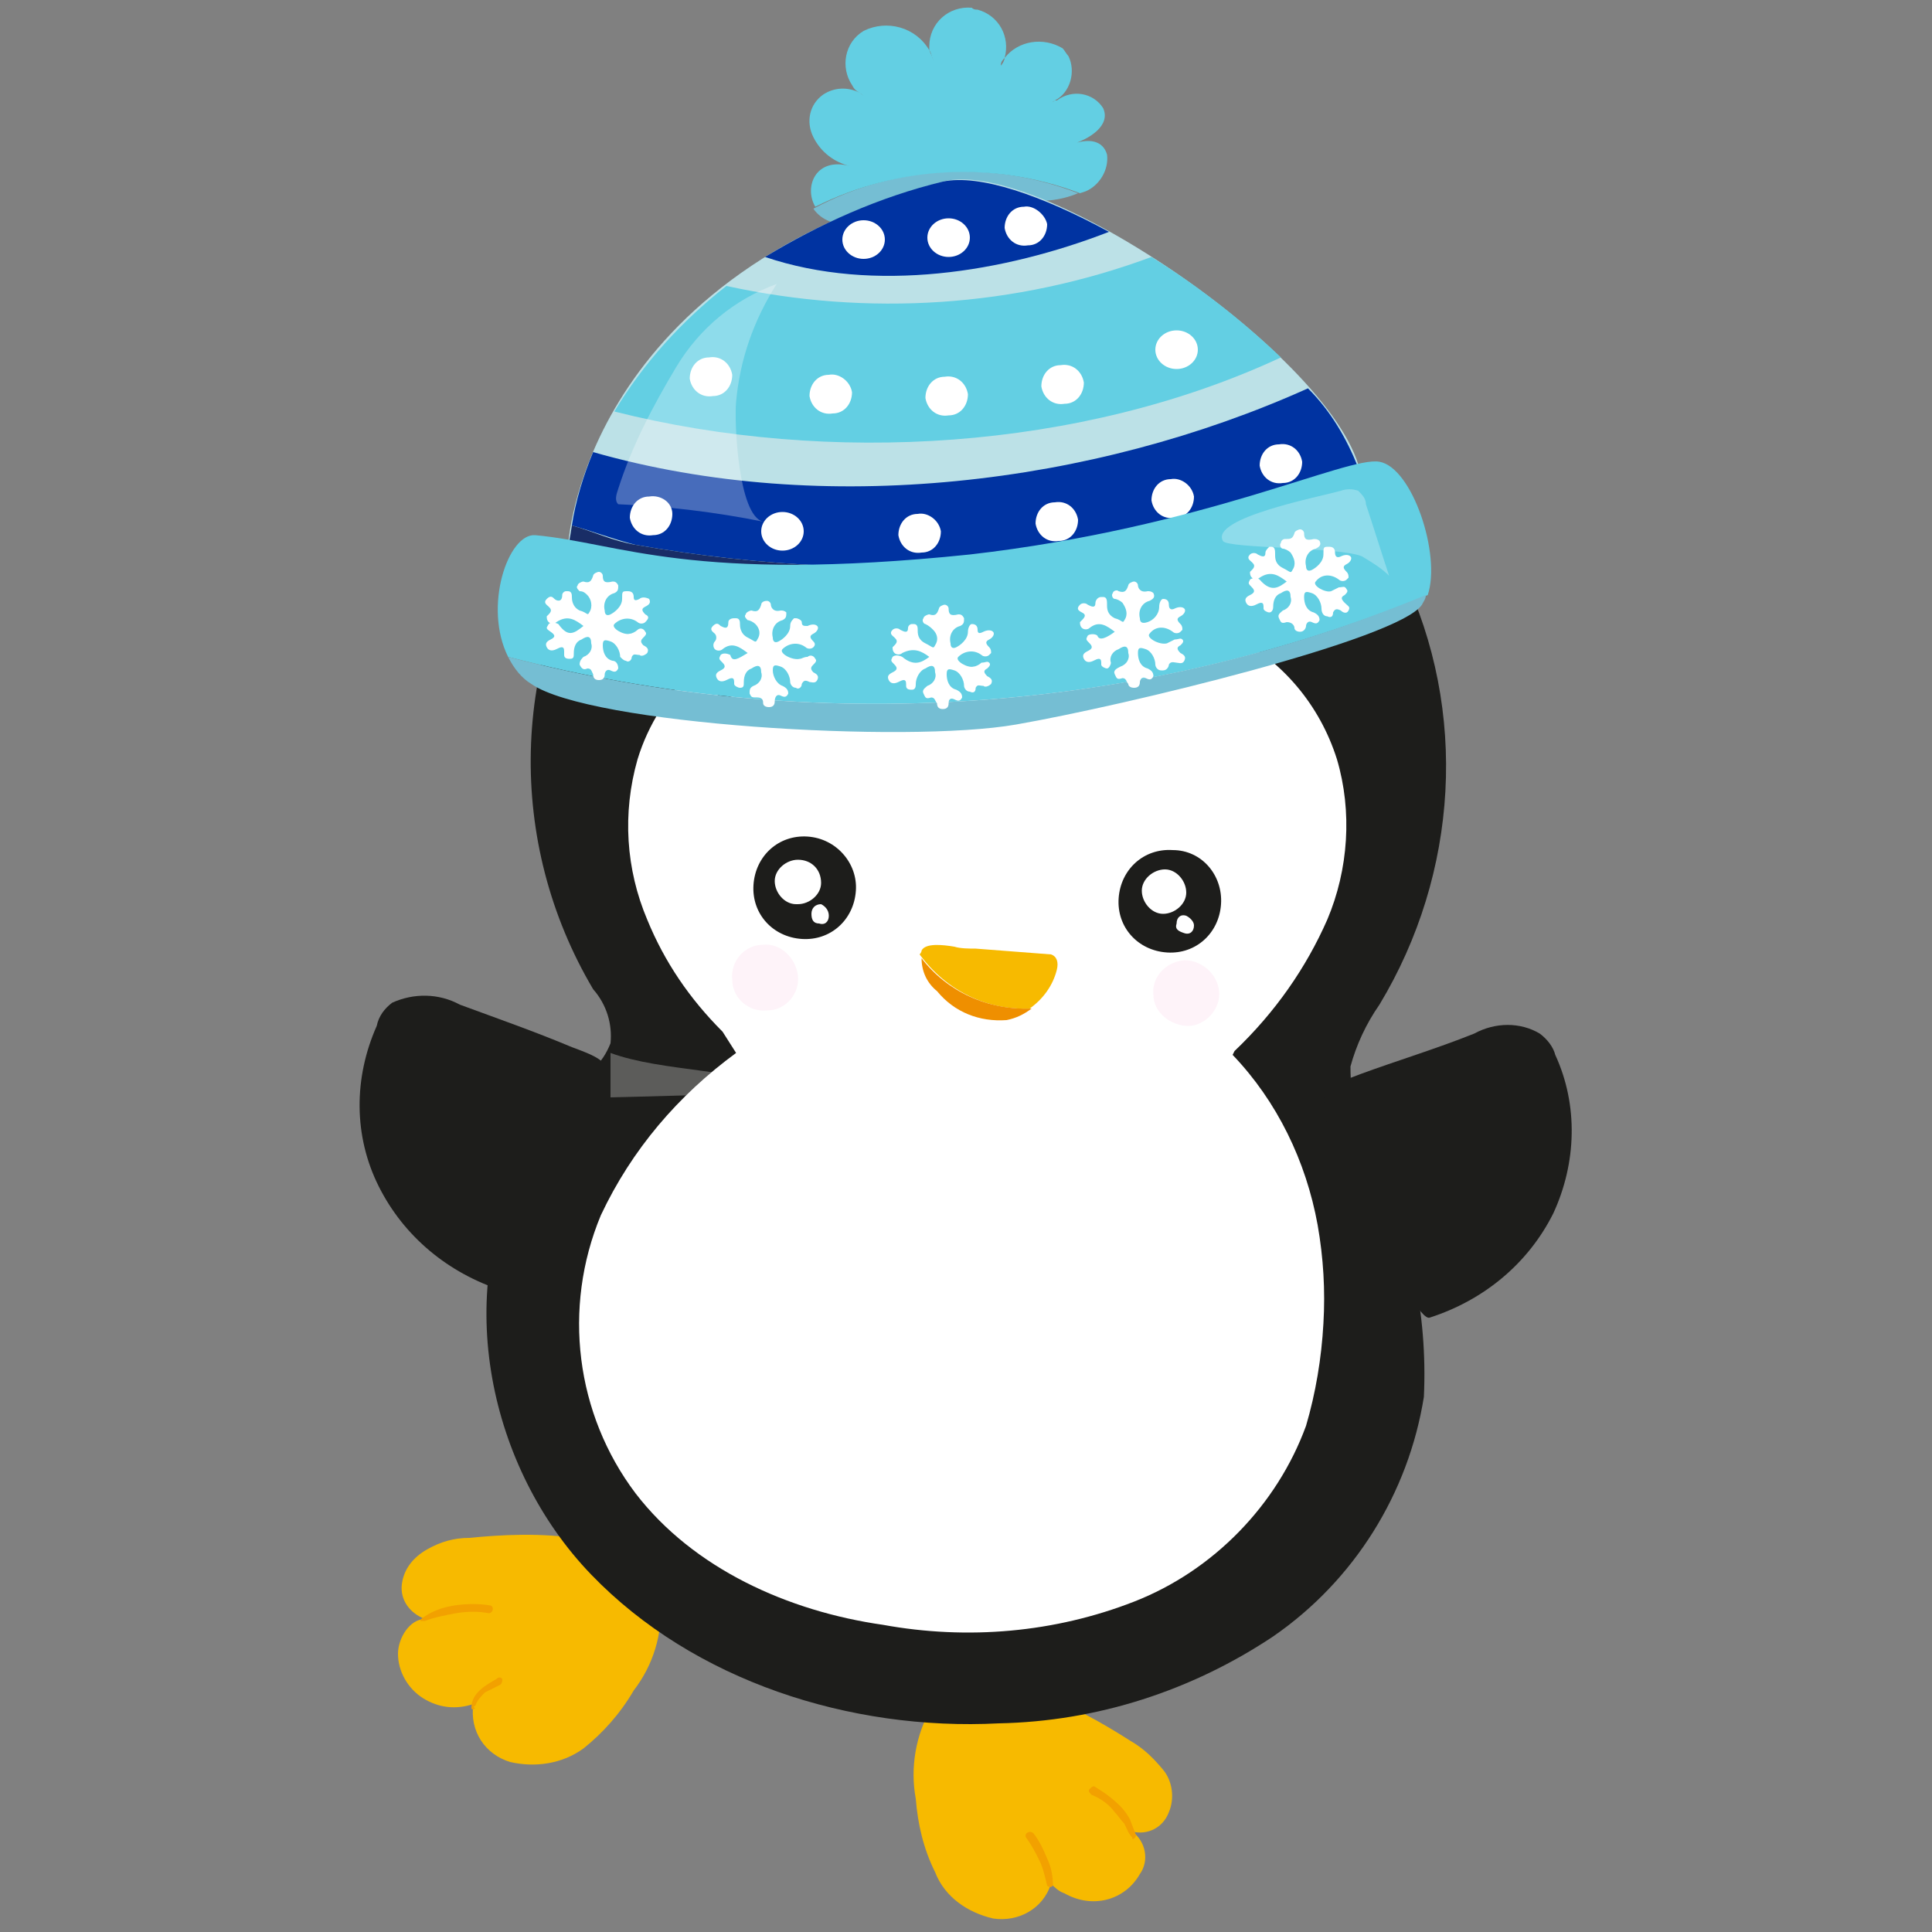 <?xml version="1.0" encoding="utf-8"?>
<!-- Generator: Adobe Illustrator 26.3.1, SVG Export Plug-In . SVG Version: 6.00 Build 0)  -->
<svg xmlns="http://www.w3.org/2000/svg" xmlns:xlink="http://www.w3.org/1999/xlink" version="1.1" id="Laag_1" x="0px" y="0px" viewBox="0 0 100 100" style="enable-background:new 0 0 100 100;" xml:space="preserve" width="400" height="400">
<rect x="0" y="0" width="100" height="100" fill="#808080" stroke="none"/>
<style type="text/css">
	.st0{fill:#F7BA00;}
	.st1{fill:#F2A100;}
	.st2{fill:#1D1D1B;}
	.st3{fill:#FFFFFF;}
	.st4{fill:#FEF3F9;}
	.st5{fill:#EF8F00;}
	.st6{fill:#63CFE3;}
	.st7{fill:#75BED3;}
	.st8{fill:none;}
	.st9{fill:#BCE1E7;}
	.st10{fill:#0033A1;}
	.st11{fill:#192D66;}
	.st12{opacity:0.28;fill:#FFFFFF;enable-background:new    ;}
</style>
<g>
	<path class="st0" d="M24.3,79.6c-0.8,0-1.5,0.2-2.2,0.6c-0.7,0.4-1.2,1-1.3,1.8c-0.1,0.8,0.4,1.5,1.2,1.8c-0.8,0-1.4,1-1.4,1.8   c0,0.9,0.5,1.8,1.3,2.3c0.8,0.5,1.7,0.6,2.6,0.3c-0.2,1.4,0.6,2.6,1.9,3c1.3,0.3,2.7,0.1,3.8-0.7c1-0.8,1.9-1.8,2.6-3   c1-1.3,1.5-2.9,1.4-4.6C33.5,79,27.3,79.3,24.3,79.6z"/>
	<path class="st0" d="M58.5,90.1c0.7,0.4,1.2,0.9,1.7,1.5c0.5,0.6,0.6,1.5,0.3,2.2c-0.3,0.8-1.1,1.2-1.9,1c0.7,0.5,0.9,1.5,0.4,2.2   c-0.8,1.4-2.5,1.8-3.9,1c-0.3-0.1-0.5-0.3-0.7-0.5c-0.4,1.3-1.7,2-3,1.8c-1.3-0.3-2.5-1.1-3-2.4c-0.6-1.2-0.9-2.5-1-3.8   c-0.3-1.6,0-3.3,0.8-4.7C50.6,85.4,56,88.5,58.5,90.1z"/>
	<path class="st1" d="M22,83.9c0.5-0.2,1.1-0.3,1.6-0.4c0.6-0.1,1.2-0.1,1.7,0c0.2,0,0.3-0.3,0.1-0.4c-0.6-0.1-1.2-0.1-1.9,0   c-0.6,0.1-1.2,0.3-1.7,0.7c0,0-0.1,0.1,0,0.1C21.9,83.9,22,83.9,22,83.9z"/>
	<path class="st1" d="M24.6,88.3c0.1-0.3,0.3-0.5,0.5-0.7l0.2-0.1l0.2-0.1l0.4-0.2c0.1-0.1,0.1-0.2,0.1-0.3c-0.1-0.1-0.2-0.1-0.3,0   c-0.5,0.3-1.3,0.7-1.3,1.5c0,0.1,0.1,0.1,0.2,0C24.5,88.4,24.5,88.3,24.6,88.3L24.6,88.3z"/>
	<path class="st1" d="M54.5,97.6c0-0.5-0.1-1-0.3-1.4c-0.2-0.5-0.4-0.9-0.7-1.3c-0.2-0.2-0.5,0-0.4,0.2c0.3,0.4,0.5,0.8,0.7,1.2   c0.2,0.4,0.3,0.9,0.4,1.3C54.3,97.7,54.4,97.7,54.5,97.6C54.5,97.7,54.5,97.7,54.5,97.6z"/>
	<path class="st1" d="M58.8,95c-0.1-0.3-0.2-0.5-0.3-0.8c-0.1-0.2-0.3-0.5-0.5-0.7c-0.4-0.4-0.8-0.7-1.3-1c-0.1-0.1-0.2,0-0.3,0.1   c-0.1,0.1,0,0.2,0.1,0.3l0,0c0.5,0.2,0.9,0.5,1.2,0.9c0.2,0.2,0.3,0.4,0.5,0.6c0.1,0.2,0.2,0.5,0.4,0.7   C58.6,95.3,58.8,95.1,58.8,95z"/>
	<path class="st2" d="M31.3,26.7c-4.9,7.4-5.1,16.9-0.6,24.5c0.7,0.8,1,1.8,0.9,2.8c-0.2,0.5-0.5,1-0.9,1.3   c-1.4,1.5-2.6,3.1-3.6,4.8C23.4,67,25.3,76,30.6,81.5s13.4,8.1,21.1,7.7c5.1-0.1,10-1.7,14.2-4.5c4.2-2.9,7-7.4,7.8-12.4   C73.9,68,73,63.7,71,59.8c-0.8-1.4-1.1-3-1.1-4.6c0.3-1.1,0.8-2.2,1.5-3.2c4.1-6.8,4.6-15.2,1.2-22.3c-5.8-12-21.3-16.3-33-10.4   C36.3,21.1,33.5,23.6,31.3,26.7z"/>
	<path class="st2" d="M23.8,52c-1.1-0.6-2.4-0.6-3.5-0.1c-0.4,0.3-0.7,0.7-0.8,1.2c-1.2,2.7-1.2,5.7,0.1,8.3   c1.3,2.6,3.6,4.5,6.4,5.4c0.8,0.3,4.9-8.7,5.2-9.7c0.6-2,0.3-2.2-1.6-2.9C27.7,53.4,25.7,52.7,23.8,52z"/>
	<path class="st2" d="M76.3,53.5c1.1-0.6,2.4-0.6,3.4,0c0.4,0.3,0.7,0.7,0.8,1.1c1.2,2.6,1.1,5.6-0.1,8.2c-1.3,2.6-3.6,4.5-6.4,5.4   c-0.8,0.3-4.9-8.7-5.2-9.7c-0.6-2-0.3-2.2,1.6-2.9C72.3,54.9,74.3,54.3,76.3,53.5z"/>
	<path class="st3" d="M68.7,47.6c1.1-2.6,1.3-5.6,0.5-8.3c-1.8-5.7-7.8-8.9-13.5-7.1c-1.8,0.5-3.3,1.5-4.6,2.8   c-2.7-2.7-6.6-3.9-10.3-3c-3.7,0.9-6.7,3.7-7.8,7.3c-0.8,2.8-0.6,5.7,0.5,8.3c0.9,2.2,2.2,4.1,3.9,5.8l0.7,1.1c-3,2.2-5.4,5-7,8.4   c-2,4.8-1.3,10.3,1.8,14.4c3,3.9,7.9,6.1,12.8,6.8c4.4,0.8,8.9,0.4,13-1.2c4.1-1.6,7.4-5,8.9-9.1c0.5-1.7,0.8-3.5,0.9-5.3   c0.1-1.7,0-3.4-0.3-5.1c-0.6-3.3-2.1-6.4-4.4-8.8l0.1-0.2C66,52.4,67.6,50.1,68.7,47.6z"/>
	<path class="st2" d="M44.3,46.1c-0.1,1.5-1.3,2.6-2.8,2.5c-1.5-0.1-2.6-1.3-2.5-2.8s1.3-2.6,2.8-2.5c0,0,0,0,0,0   C43.3,43.4,44.4,44.7,44.3,46.1C44.3,46.1,44.3,46.1,44.3,46.1z"/>
	<path class="st3" d="M42.5,45.7c0,0.6-0.6,1.1-1.2,1.1c0,0,0,0-0.1,0c-0.6,0-1.1-0.6-1.1-1.2c0,0,0,0,0,0c0-0.6,0.6-1.1,1.2-1.1   C42,44.5,42.5,45,42.5,45.7C42.5,45.7,42.5,45.7,42.5,45.7z"/>
	<path class="st3" d="M42.9,47.4c0,0.3-0.2,0.5-0.5,0.4c0,0,0,0,0,0c-0.3,0-0.4-0.2-0.4-0.5c0,0,0,0,0,0c0-0.3,0.2-0.5,0.5-0.5   C42.7,46.9,42.9,47.1,42.9,47.4L42.9,47.4z"/>
	<path class="st2" d="M63.2,46.8c-0.1,1.5-1.3,2.6-2.8,2.5c-1.5-0.1-2.6-1.3-2.5-2.8c0.1-1.5,1.3-2.6,2.8-2.5   C62.2,44,63.3,45.3,63.2,46.8C63.2,46.7,63.2,46.7,63.2,46.8z"/>
	<path class="st3" d="M61.4,46.2c0,0.6-0.6,1.1-1.2,1.1c-0.6,0-1.1-0.6-1.1-1.2c0-0.6,0.6-1.1,1.2-1.1C60.9,45,61.4,45.6,61.4,46.2z   "/>
	<path class="st3" d="M61.8,47.9c0,0.3-0.2,0.5-0.5,0.4s-0.5-0.2-0.4-0.5c0-0.3,0.2-0.5,0.5-0.4C61.6,47.5,61.8,47.7,61.8,47.9   C61.8,47.9,61.8,47.9,61.8,47.9z"/>
	<path class="st4" d="M41.3,50.5c0.1,0.9-0.6,1.8-1.6,1.8c-0.9,0.1-1.8-0.6-1.8-1.6c-0.1-0.9,0.6-1.8,1.6-1.8c0,0,0,0,0,0   C40.4,48.8,41.2,49.6,41.3,50.5z"/>
	<path class="st4" d="M63.1,51.3c0.1,0.9-0.7,1.8-1.6,1.8s-1.8-0.7-1.8-1.6c-0.1-0.9,0.6-1.7,1.6-1.8C62.2,49.7,63,50.4,63.1,51.3   C63.1,51.3,63.1,51.3,63.1,51.3z"/>
	<path class="st0" d="M53.3,52.2c0.7-0.5,1.2-1.2,1.4-2c0.1-0.4,0-0.7-0.3-0.8c-1.3-0.1-2.6-0.2-3.9-0.3c-0.3,0-0.8,0-1.1-0.1   c-0.6-0.1-1.5-0.2-1.7,0.2c0,0.1-0.1,0.2-0.1,0.2C49,51.3,51.1,52.3,53.3,52.2z"/>
	<path class="st5" d="M47.7,49.6c0,0.7,0.3,1.3,0.8,1.7c0.9,1.1,2.2,1.6,3.6,1.5c0.5-0.1,0.9-0.3,1.3-0.6   C51.1,52.3,49,51.3,47.7,49.6z"/>
	<path class="st6" d="M48.1,2.7c0,0.2,0.1,0.3,0.2,0.5C48.3,3,48.2,2.8,48.1,2.7z"/>
	<path class="st6" d="M54.6,5.1l-0.3,0.2C54.4,5.3,54.5,5.2,54.6,5.1z"/>
	<path class="st6" d="M52.1,3c-0.1,0.1-0.1,0.3-0.2,0.4C52,3.3,52,3.1,52.1,3z"/>
	<path class="st6" d="M44.5,4.9c0.1,0.1,0.2,0.2,0.4,0.3L44.5,4.9z"/>
	<path class="st7" d="M42.1,10.8c0.4,0.6,1.2,0.9,2,0.8c1.3-0.2,2.5-0.6,3.8-0.7l5.8-0.5c0.7,0,1.4-0.1,2.1-0.4   C51.4,8.3,46.4,8.5,42.1,10.8z"/>
	<path class="st6" d="M55.9,10l0.3-0.1c0.7-0.3,1.2-1.1,1.1-1.9c-0.2-0.7-0.9-0.9-1.9-0.5c1-0.3,2.1-1,1.7-1.9   c-0.5-0.8-1.6-1-2.4-0.4c0,0,0,0-0.1,0c-0.1,0.1-0.2,0.1-0.3,0.2l0.3-0.2c0.8-0.4,1.1-1.5,0.7-2.3c-0.1-0.1-0.2-0.3-0.3-0.4   C54,1.9,52.7,2.1,52,3c0,0.1-0.1,0.3-0.2,0.4c0-0.2,0.1-0.3,0.2-0.4c0.3-1.1-0.3-2.2-1.4-2.5c-0.1,0-0.2,0-0.3-0.1   c-1.2-0.1-2.2,0.8-2.2,2c0,0.1,0,0.1,0,0.2c0.1,0.1,0.1,0.3,0.2,0.5c-0.1-0.1-0.1-0.3-0.2-0.5c-0.7-1.2-2.2-1.6-3.4-1   c-1,0.6-1.2,1.9-0.6,2.8c0.1,0.2,0.2,0.3,0.4,0.4l0.4,0.3c-0.1-0.1-0.3-0.2-0.4-0.3c-0.6-0.3-1.3-0.3-1.9,0.1   c-0.7,0.5-0.9,1.4-0.5,2.2c0.4,0.8,1.1,1.3,1.9,1.5c-1.8-0.5-2.4,1.1-1.8,2.1C46.4,8.6,51.4,8.3,55.9,10z"/>
	<line class="st8" x1="57.2" y1="30.9" x2="52.6" y2="33.8"/>
	<path class="st2" d="M52.6,34c0,0-0.1,0-0.1,0c0,0-0.1-0.1,0-0.1c0,0,0,0,0,0l4.6-2.9c0,0,0.1,0,0.2,0c0,0,0.1,0.1,0,0.1   c0,0,0,0,0,0L52.6,34L52.6,34z"/>
	<path class="st3" d="M53.4,30.3c0.1,0.2,2.9,3.9,2.9,3.9"/>
	<path class="st2" d="M56.2,34.3c0,0-0.1,0-0.1,0c-0.5-0.6-2.8-3.7-2.9-3.9c0,0,0-0.1,0-0.1c0.1,0,0.1,0,0.2,0   c0,0.2,1.7,2.4,2.8,3.9C56.3,34.2,56.3,34.3,56.2,34.3C56.2,34.3,56.2,34.3,56.2,34.3L56.2,34.3z"/>
	<line class="st8" x1="52.2" y1="31.9" x2="57.5" y2="32.9"/>
	<path class="st2" d="M57.5,33L57.5,33l-5.3-1c-0.1,0-0.1-0.1-0.1-0.1c0-0.1,0.1-0.1,0.2-0.1l5.3,1c0.1,0,0.1,0,0.1,0.1   C57.6,33,57.6,33.1,57.5,33C57.5,33,57.5,33,57.5,33z"/>
	<line class="st8" x1="55.2" y1="30.1" x2="54.4" y2="34.7"/>
	<path class="st2" d="M54.4,34.8L54.4,34.8c0,0-0.1,0-0.1-0.1l0.8-4.6c0-0.1,0.1-0.1,0.1-0.1c0,0,0,0,0,0c0.1,0,0.1,0.1,0.1,0.1   l-0.8,4.6C54.6,34.7,54.5,34.8,54.4,34.8z"/>
	<path class="st3" d="M53.8,30.7c-0.2,0.2-0.6,0.3-0.8,0.1c-0.2-0.2-0.3-0.5-0.1-0.7c0,0,0,0,0-0.1c0.2-0.2,0.6-0.3,0.8-0.1   C54,30.1,54,30.4,53.8,30.7C53.9,30.6,53.8,30.6,53.8,30.7z"/>
	<path class="st2" d="M53.4,30.9c-0.2,0-0.3,0-0.4-0.1c-0.3-0.2-0.4-0.6-0.2-0.9c0,0,0,0,0,0c0.3-0.3,0.7-0.3,1-0.1   c0.3,0.2,0.4,0.6,0.2,0.9c0,0,0,0,0,0l0,0C53.8,30.8,53.6,30.9,53.4,30.9L53.4,30.9z M53.4,29.9c-0.1,0-0.3,0.1-0.4,0.2   c-0.1,0.2-0.1,0.4,0,0.6c0,0,0,0,0,0c0.1,0.1,0.2,0.1,0.4,0.1c0.1,0,0.2-0.1,0.3-0.2l0,0c0.1-0.1,0.1-0.2,0.1-0.3   c0-0.1-0.1-0.2-0.2-0.2C53.5,30,53.4,29.9,53.4,29.9L53.4,29.9z"/>
	<path class="st3" d="M55.8,30.4c-0.2,0.2-0.6,0.3-0.8,0.1c-0.2-0.1-0.3-0.4-0.2-0.7c0,0,0-0.1,0.1-0.1c0.2-0.2,0.6-0.3,0.8-0.1   C55.9,29.8,55.9,30.1,55.8,30.4C55.8,30.4,55.8,30.4,55.8,30.4z"/>
	<path class="st2" d="M55.3,30.8c-0.2,0-0.3,0-0.4-0.1c-0.3-0.2-0.4-0.5-0.2-0.8c0,0,0-0.1,0.1-0.1c0.3-0.3,0.7-0.3,1-0.1   c0.1,0.1,0.2,0.3,0.3,0.4c0,0.2,0,0.4-0.1,0.5l0,0c-0.1,0.1-0.3,0.2-0.5,0.2L55.3,30.8z M55.3,29.7c-0.1,0-0.3,0.1-0.4,0.2   c-0.1,0.2-0.1,0.4,0,0.6c0,0,0,0,0.1,0c0.1,0,0.2,0,0.4,0c0.1,0,0.2-0.1,0.3-0.2l0,0c0.1-0.1,0.1-0.2,0.1-0.3   c0-0.1-0.1-0.2-0.2-0.3C55.5,29.7,55.4,29.7,55.3,29.7z"/>
	<path class="st3" d="M57.6,31.4c-0.2,0.2-0.6,0.3-0.8,0.1c-0.2-0.2-0.3-0.5-0.1-0.7c0,0,0,0,0-0.1c0.2-0.2,0.6-0.3,0.8-0.1   C57.7,30.8,57.7,31.1,57.6,31.4C57.6,31.3,57.6,31.3,57.6,31.4z"/>
	<path class="st2" d="M57.1,31.7c-0.2,0-0.3,0-0.4-0.1c-0.3-0.2-0.4-0.6-0.2-0.9c0,0,0,0,0-0.1c0.3-0.3,0.7-0.3,1-0.1   c0.3,0.2,0.4,0.6,0.2,0.9c0,0,0,0,0,0l0,0C57.5,31.6,57.3,31.7,57.1,31.7z M57.1,30.6c-0.1,0-0.3,0.1-0.4,0.2   c-0.1,0.2-0.1,0.4,0.1,0.6c0,0,0,0,0,0c0.2,0.2,0.5,0.1,0.7-0.1c0.1-0.2,0.1-0.4,0-0.6c0,0,0,0,0,0C57.3,30.6,57.2,30.6,57.1,30.6z   "/>
	<path class="st3" d="M57.9,33.3c-0.2,0.2-0.6,0.3-0.8,0.1c-0.2-0.1-0.3-0.5-0.2-0.7c0,0,0,0,0-0.1c0.2-0.2,0.6-0.3,0.8-0.1   C58,32.7,58,33,57.9,33.3C57.9,33.2,57.9,33.2,57.9,33.3z"/>
	<path class="st2" d="M57.4,33.6c-0.2,0-0.3,0-0.4-0.1c-0.3-0.2-0.4-0.6-0.2-0.8c0,0,0-0.1,0.1-0.1c0.3-0.3,0.7-0.3,1-0.1   c0.1,0.1,0.2,0.3,0.3,0.4c0,0.2,0,0.3-0.1,0.5l0,0c-0.1,0.1-0.3,0.2-0.5,0.3H57.4z M57.4,32.5c-0.1,0-0.3,0.1-0.4,0.2   c-0.1,0.2-0.1,0.4,0,0.5c0,0,0,0,0.1,0.1c0.1,0.1,0.2,0.1,0.4,0.1c0.1,0,0.2-0.1,0.3-0.2l0,0c0.1-0.1,0.1-0.2,0.1-0.3   c0-0.1-0.1-0.2-0.2-0.3C57.6,32.6,57.5,32.5,57.4,32.5L57.4,32.5z"/>
	<path class="st3" d="M56.6,34.6c-0.2,0.2-0.6,0.3-0.8,0.1c-0.2-0.2-0.3-0.5-0.1-0.7c0,0,0,0,0,0c0.2-0.3,0.6-0.3,0.9-0.1   c0,0,0,0,0,0C56.8,34,56.9,34.3,56.6,34.6C56.7,34.5,56.7,34.5,56.6,34.6z"/>
	<path class="st2" d="M56.2,34.9c-0.2,0-0.3,0-0.4-0.1c-0.1-0.1-0.2-0.3-0.3-0.4c0-0.2,0-0.4,0.1-0.5c0.1-0.1,0.3-0.2,0.5-0.2   c0.2,0,0.4,0,0.5,0.1c0.1,0.1,0.2,0.3,0.3,0.4c0,0.2,0,0.3-0.1,0.5l0,0C56.7,34.8,56.5,34.9,56.2,34.9L56.2,34.9z M56.2,33.8   L56.2,33.8c-0.1,0-0.2,0.1-0.3,0.2c-0.1,0.1-0.1,0.2-0.1,0.3c0,0.1,0.1,0.2,0.2,0.3c0.1,0.1,0.2,0.1,0.4,0.1c0.1,0,0.2-0.1,0.3-0.2   l0,0c0.1-0.1,0.1-0.2,0.1-0.3c0-0.1-0.1-0.2-0.2-0.3C56.5,33.8,56.3,33.8,56.2,33.8z"/>
	<path class="st3" d="M54.9,35c-0.2,0.2-0.6,0.3-0.8,0.1c-0.2-0.1-0.3-0.5-0.2-0.7c0,0,0,0,0-0.1c0.2-0.2,0.6-0.3,0.8-0.1   C55,34.4,55.1,34.7,54.9,35C55,34.9,54.9,34.9,54.9,35z"/>
	<path class="st2" d="M54.4,35.3c-0.2,0-0.3,0-0.4-0.1c-0.1-0.1-0.2-0.3-0.3-0.4c0-0.2,0-0.4,0.1-0.5c0.3-0.3,0.7-0.3,1-0.1   c0.1,0.1,0.2,0.3,0.3,0.4c0,0.2,0,0.3-0.1,0.5l0,0C54.9,35.2,54.7,35.3,54.4,35.3L54.4,35.3z M54.4,34.2c-0.1,0-0.3,0.1-0.4,0.2   C54,34.5,54,34.6,54,34.7c0,0.1,0.1,0.2,0.2,0.3c0.1,0.1,0.2,0.1,0.4,0.1c0.1,0,0.2-0.1,0.3-0.2l0,0c0.1-0.1,0.1-0.2,0.1-0.3   c0-0.1-0.1-0.2-0.2-0.3C54.6,34.3,54.5,34.2,54.4,34.2z"/>
	<path class="st3" d="M53.2,34.1c-0.2,0.2-0.6,0.3-0.8,0.1c-0.2-0.1-0.3-0.4-0.2-0.7c0,0,0-0.1,0.1-0.1c0.2-0.2,0.6-0.3,0.8-0.1   C53.3,33.5,53.4,33.8,53.2,34.1C53.3,34.1,53.2,34.1,53.2,34.1z"/>
	<path class="st2" d="M52.7,34.4c-0.2,0-0.3,0-0.4-0.1c-0.3-0.2-0.4-0.6-0.2-0.8c0,0,0-0.1,0.1-0.1c0.3-0.3,0.7-0.3,1-0.1   c0.3,0.2,0.4,0.6,0.2,0.8c0,0,0,0.1-0.1,0.1l0,0C53.2,34.3,53,34.4,52.7,34.4z M52.7,33.3c-0.1,0-0.3,0.1-0.4,0.2   c-0.1,0.2-0.1,0.4,0,0.5c0,0,0,0,0.1,0.1c0.2,0.1,0.5,0.1,0.7-0.1l0,0c0.1-0.2,0.1-0.4,0-0.5c0,0,0,0-0.1-0.1   C52.9,33.4,52.8,33.3,52.7,33.3z"/>
	<path class="st3" d="M52.8,32.2c-0.2,0.2-0.6,0.3-0.8,0.1c-0.2-0.2-0.3-0.5-0.2-0.7c0,0,0,0,0,0c0.2-0.2,0.6-0.3,0.8-0.1   C52.9,31.6,53,31.9,52.8,32.2C52.9,32.2,52.9,32.2,52.8,32.2z"/>
	<path class="st2" d="M52.4,32.6c-0.2,0-0.3,0-0.4-0.1c-0.3-0.2-0.4-0.5-0.2-0.8c0,0,0-0.1,0.1-0.1c0.3-0.3,0.7-0.3,1-0.1   c0.3,0.2,0.4,0.5,0.2,0.8c0,0,0,0.1-0.1,0.1l0,0C52.8,32.5,52.6,32.6,52.4,32.6z M52.4,31.5c-0.1,0-0.3,0.1-0.4,0.2   c-0.1,0.2-0.1,0.4,0,0.5c0,0,0,0,0.1,0.1c0.2,0.1,0.5,0.1,0.7-0.1c0.1-0.2,0.1-0.5-0.1-0.6c0,0,0,0,0,0   C52.6,31.5,52.5,31.5,52.4,31.5z"/>
	<line class="st8" x1="71.8" y1="27.6" x2="67.2" y2="30.5"/>
	<path class="st2" d="M67.3,30.6c0,0-0.1,0-0.1,0c0,0,0-0.1,0-0.2l4.6-2.9c0.1,0,0.1,0,0.2,0c0,0,0,0.1,0,0.2L67.3,30.6L67.3,30.6z"/>
	<path class="st3" d="M67.9,27c0,0.2,2.9,3.9,2.9,3.9"/>
	<path class="st2" d="M70.8,31C70.8,31,70.7,31,70.8,31c-0.6-0.6-2.9-3.7-3-3.9c0,0,0-0.1,0-0.1c0,0,0.1,0,0.2,0c0,0,0,0,0,0   c0,0.2,1.8,2.4,2.8,3.9C70.9,30.8,70.9,30.9,70.8,31C70.8,31,70.8,31,70.8,31L70.8,31z"/>
	<line class="st8" x1="66.8" y1="28.6" x2="72.1" y2="29.6"/>
	<path class="st2" d="M72.1,29.7L72.1,29.7l-5.3-1c-0.1,0-0.1-0.1-0.1-0.1c0-0.1,0.1-0.1,0.1-0.1l5.3,1c0.1,0,0.1,0.1,0.1,0.1   C72.2,29.7,72.2,29.7,72.1,29.7z"/>
	<line class="st8" x1="69.8" y1="26.7" x2="69" y2="31.3"/>
	<path class="st2" d="M69,31.4L69,31.4c-0.1,0-0.1,0-0.1-0.1c0,0,0,0,0,0l0.8-4.6c0-0.1,0.1-0.1,0.1-0.1c0.1,0,0.1,0.1,0.1,0.1   c0,0,0,0,0,0l-0.8,4.6C69.1,31.4,69.1,31.4,69,31.4z"/>
	<path class="st3" d="M68.4,27.3c-0.2,0.2-0.6,0.3-0.8,0.1c-0.2-0.1-0.3-0.4-0.2-0.7c0,0,0-0.1,0.1-0.1c0.2-0.2,0.6-0.3,0.8-0.1   C68.5,26.7,68.6,27,68.4,27.3C68.4,27.3,68.4,27.3,68.4,27.3z"/>
	<path class="st2" d="M67.9,27.7c-0.2,0-0.3,0-0.4-0.1c-0.3-0.2-0.4-0.5-0.2-0.8c0,0,0-0.1,0.1-0.1c0.3-0.3,0.7-0.3,1-0.1   c0.3,0.2,0.4,0.6,0.2,0.8c0,0,0,0,0,0.1l0,0c-0.1,0.1-0.3,0.2-0.5,0.2L67.9,27.7z M67.9,26.6c-0.1,0-0.3,0.1-0.4,0.2   c-0.1,0.2-0.1,0.4,0.1,0.6c0,0,0,0,0,0c0.1,0.1,0.2,0.1,0.4,0.1c0.1,0,0.2-0.1,0.3-0.2l0,0c0.1-0.1,0.1-0.2,0.1-0.3   c0-0.1-0.1-0.2-0.2-0.3C68.1,26.6,68,26.6,67.9,26.6z"/>
	<path class="st3" d="M70.3,27.1c-0.2,0.2-0.6,0.3-0.8,0.1c-0.2-0.1-0.3-0.5-0.2-0.7c0,0,0,0,0.1-0.1c0.2-0.2,0.6-0.3,0.8-0.1   C70.5,26.5,70.5,26.8,70.3,27.1C70.4,27.1,70.4,27.1,70.3,27.1z"/>
	<path class="st2" d="M69.9,27.4c-0.2,0-0.3,0-0.4-0.1c-0.3-0.2-0.4-0.5-0.2-0.8c0,0,0-0.1,0.1-0.1c0.3-0.3,0.7-0.3,1-0.1   c0.1,0.1,0.3,0.3,0.3,0.4c0,0.2,0,0.3-0.1,0.5l0,0C70.3,27.3,70.1,27.4,69.9,27.4L69.9,27.4z M69.9,26.3c-0.1,0-0.3,0.1-0.4,0.2   c-0.1,0.2-0.1,0.4,0,0.6c0,0,0,0,0,0c0.1,0.1,0.2,0.1,0.4,0.1c0.1,0,0.2-0.1,0.3-0.2l0,0c0.1-0.1,0.1-0.2,0.1-0.3   c0-0.1-0.1-0.2-0.2-0.3C70.1,26.4,70,26.4,69.9,26.3L69.9,26.3z"/>
	<path class="st3" d="M72.1,28c-0.2,0.2-0.6,0.3-0.8,0.1c-0.2-0.1-0.3-0.5-0.2-0.7c0,0,0,0,0-0.1c0.2-0.2,0.6-0.3,0.8-0.1   C72.3,27.4,72.3,27.7,72.1,28C72.2,28,72.2,28,72.1,28z"/>
	<path class="st2" d="M71.7,28.3c-0.2,0-0.3,0-0.4-0.1C71,28,70.9,27.7,71,27.4c0,0,0-0.1,0.1-0.1c0.1-0.1,0.3-0.2,0.5-0.3   c0.2,0,0.4,0,0.5,0.1c0.3,0.2,0.4,0.6,0.2,0.8c0,0,0,0.1-0.1,0.1l0,0C72.1,28.2,71.9,28.3,71.7,28.3z M71.7,27.3L71.7,27.3   c-0.2,0-0.3,0.1-0.4,0.2c-0.1,0.2-0.1,0.4,0,0.6c0,0,0,0,0.1,0c0.2,0.1,0.5,0.1,0.7-0.1l0,0c0.1-0.2,0.1-0.4,0-0.5c0,0,0,0-0.1-0.1   C71.9,27.3,71.8,27.3,71.7,27.3L71.7,27.3z"/>
	<path class="st3" d="M72.4,29.9c-0.2,0.2-0.6,0.3-0.8,0.1c-0.2-0.2-0.3-0.5-0.1-0.7c0,0,0,0,0-0.1c0.2-0.2,0.6-0.3,0.8-0.1   C72.6,29.3,72.6,29.6,72.4,29.9C72.5,29.9,72.5,29.9,72.4,29.9z"/>
	<path class="st2" d="M72,30.3c-0.2,0-0.3,0-0.4-0.1c-0.3-0.2-0.4-0.6-0.2-0.8c0,0,0,0,0-0.1c0.3-0.3,0.7-0.3,1-0.1   c0.3,0.2,0.4,0.6,0.2,0.9c0,0,0,0,0,0.1C72.4,30.1,72.2,30.2,72,30.3L72,30.3z M72,29.2c-0.1,0-0.3,0.1-0.4,0.2   c-0.1,0.2-0.1,0.4,0.1,0.6c0,0,0,0,0,0C71.8,30,71.9,30,72,30c0.1,0,0.2-0.1,0.3-0.2c0.1-0.2,0.1-0.4-0.1-0.6c0,0,0,0,0,0   C72.2,29.2,72.1,29.2,72,29.2z"/>
	<path class="st3" d="M71.3,31.2c-0.2,0.2-0.6,0.3-0.8,0.1c-0.2-0.1-0.3-0.4-0.2-0.7c0,0,0-0.1,0.1-0.1c0.2-0.2,0.6-0.3,0.8-0.1   C71.4,30.6,71.5,30.9,71.3,31.2C71.3,31.2,71.3,31.2,71.3,31.2z"/>
	<path class="st2" d="M70.8,31.5c-0.2,0-0.3,0-0.4-0.1c-0.1-0.1-0.2-0.3-0.3-0.4c0-0.2,0-0.3,0.1-0.5c0.1-0.1,0.3-0.2,0.5-0.3   c0.2,0,0.4,0,0.5,0.1c0.1,0.1,0.2,0.3,0.3,0.4c0,0.2,0,0.4-0.1,0.5l0,0c-0.1,0.1-0.3,0.2-0.5,0.2L70.8,31.5z M70.8,30.5L70.8,30.5   c-0.1,0-0.2,0.1-0.3,0.2c-0.1,0.1-0.1,0.2-0.1,0.3c0.1,0.2,0.3,0.4,0.5,0.4c0.1,0,0.2-0.1,0.3-0.2l0,0c0.1-0.1,0.1-0.2,0.1-0.3   c0-0.1-0.1-0.2-0.2-0.3C71,30.5,70.9,30.5,70.8,30.5z"/>
	<path class="st3" d="M69.5,31.6c-0.2,0.2-0.6,0.3-0.8,0.1c-0.2-0.2-0.3-0.5-0.1-0.7c0,0,0,0,0-0.1c0.2-0.2,0.6-0.3,0.8-0.1   C69.6,31,69.7,31.3,69.5,31.6C69.5,31.6,69.5,31.6,69.5,31.6z"/>
	<path class="st2" d="M69,32c-0.2,0-0.3,0-0.4-0.1c-0.3-0.2-0.4-0.6-0.2-0.8c0,0,0,0,0-0.1c0.3-0.3,0.7-0.3,1-0.1   c0.3,0.2,0.4,0.6,0.2,0.9c0,0,0,0,0,0c-0.1,0.1-0.3,0.2-0.5,0.2L69,32z M69,30.9c-0.1,0-0.3,0.1-0.4,0.2c-0.1,0.2-0.1,0.4,0.1,0.6   c0,0,0,0,0,0c0.1,0.1,0.2,0.1,0.4,0.1c0.1,0,0.2-0.1,0.3-0.2c0.1-0.2,0.1-0.4,0-0.6c0,0,0,0,0,0C69.2,30.9,69.1,30.9,69,30.9   L69,30.9z"/>
	<path class="st3" d="M67.8,30.8C67.6,31,67.2,31,67,30.8c-0.2-0.1-0.3-0.4-0.2-0.7c0,0,0-0.1,0.1-0.1c0.2-0.2,0.6-0.3,0.8-0.1   C67.9,30.2,68,30.5,67.8,30.8C67.8,30.7,67.8,30.7,67.8,30.8z"/>
	<path class="st2" d="M67.3,31.1c-0.2,0-0.3,0-0.4-0.1c-0.3-0.2-0.4-0.6-0.2-0.8c0,0,0,0,0-0.1c0.3-0.3,0.7-0.3,1-0.1   c0.3,0.2,0.4,0.6,0.2,0.8c0,0,0,0,0,0.1l0,0C67.7,31,67.5,31.1,67.3,31.1z M67.3,30L67.3,30c-0.1,0-0.2,0.1-0.3,0.2   c-0.1,0.2-0.1,0.4,0.1,0.6c0,0,0,0,0,0c0.2,0.1,0.5,0.1,0.7-0.1c0.1-0.2,0.1-0.4-0.1-0.6c0,0,0,0,0,0C67.5,30,67.4,30,67.3,30z"/>
	<path class="st3" d="M67.4,28.9c-0.2,0.2-0.6,0.3-0.8,0.1c-0.2-0.2-0.3-0.5-0.1-0.7c0,0,0,0,0-0.1c0.2-0.2,0.6-0.3,0.8-0.1   C67.5,28.3,67.6,28.6,67.4,28.9C67.5,28.9,67.4,28.9,67.4,28.9z"/>
	<path class="st2" d="M66.9,29.2c-0.2,0-0.3,0-0.4-0.1c-0.3-0.2-0.4-0.6-0.2-0.9c0,0,0,0,0-0.1c0.3-0.3,0.7-0.3,1-0.1   c0.3,0.2,0.4,0.6,0.2,0.9c0,0,0,0,0,0l0,0C67.4,29.1,67.2,29.2,66.9,29.2z M66.9,28.2c-0.1,0-0.3,0.1-0.4,0.2   c-0.1,0.2-0.1,0.4,0.1,0.6c0,0,0,0,0,0c0.2,0.2,0.5,0.1,0.7-0.1l0,0c0.1-0.2,0.1-0.4,0-0.6c0,0,0,0,0,0   C67.1,28.2,67,28.2,66.9,28.2z"/>
	<line class="st8" x1="40.3" y1="31.7" x2="35.8" y2="34.6"/>
	<path class="st2" d="M35.8,34.7c0,0-0.1,0-0.1,0c0,0,0-0.1,0-0.2l4.6-2.9c0,0,0.1-0.1,0.1,0c0,0,0,0,0,0c0,0,0,0.1,0,0.2L35.8,34.7   L35.8,34.7z"/>
	<path class="st3" d="M36.5,31.1c0.1,0.2,2.9,3.9,2.9,3.9"/>
	<path class="st2" d="M39.3,35.1C39.3,35.1,39.3,35.1,39.3,35.1c-0.6-0.6-2.9-3.7-3-3.9c0,0,0-0.1,0-0.1c0,0,0,0,0,0   c0,0,0.1,0,0.2,0c0.1,0.2,1.8,2.4,2.8,3.9c0,0,0,0.1,0,0.2L39.3,35.1z"/>
	<line class="st8" x1="35.3" y1="32.7" x2="40.6" y2="33.7"/>
	<path class="st2" d="M40.6,33.8L40.6,33.8l-5.3-1c0,0-0.1,0-0.1-0.1c0-0.1,0.1-0.1,0.1-0.1l5.3,1c0.1,0,0.1,0.1,0.1,0.1   C40.8,33.8,40.7,33.8,40.6,33.8z"/>
	<line class="st8" x1="38.3" y1="30.8" x2="37.6" y2="35.4"/>
	<path class="st2" d="M37.6,35.5L37.6,35.5c-0.1,0-0.1-0.1-0.1-0.1c0,0,0,0,0,0l0.8-4.6c0-0.1,0.1-0.1,0.1-0.1c0.1,0,0.1,0,0.1,0.1   c0,0,0,0,0,0l-0.8,4.6C37.7,35.4,37.6,35.5,37.6,35.5z"/>
	<path class="st3" d="M37,31.4c-0.2,0.2-0.6,0.3-0.8,0.1c-0.2-0.1-0.3-0.5-0.2-0.7c0,0,0,0,0.1-0.1c0.2-0.2,0.6-0.3,0.8-0.1   C37.1,30.8,37.1,31.1,37,31.4C37,31.4,37,31.4,37,31.4z"/>
	<path class="st2" d="M36.5,31.7c-0.2,0-0.3,0-0.4-0.1c-0.2-0.1-0.3-0.3-0.3-0.4c0-0.2,0-0.3,0.2-0.5c0.1-0.1,0.3-0.2,0.5-0.2   c0.2,0,0.4,0,0.5,0.1c0.1,0.1,0.2,0.3,0.3,0.4c0,0.2,0,0.3-0.1,0.5l0,0C36.9,31.7,36.7,31.7,36.5,31.7z M36.5,30.7L36.5,30.7   c-0.1,0-0.2,0.1-0.3,0.2c-0.1,0.1-0.1,0.2-0.1,0.3c0,0.1,0.1,0.2,0.2,0.3c0.2,0.1,0.5,0.1,0.7-0.1C37,31.3,37,31.2,37,31   c0-0.1-0.1-0.2-0.2-0.3C36.7,30.7,36.6,30.7,36.5,30.7z"/>
	<path class="st3" d="M38.9,31.2c-0.2,0.2-0.6,0.3-0.8,0.1c-0.2-0.1-0.3-0.5-0.2-0.7c0,0,0,0,0-0.1c0.2-0.2,0.6-0.3,0.8-0.1   C39,30.6,39.1,30.9,38.9,31.2C38.9,31.1,38.9,31.2,38.9,31.2z"/>
	<path class="st2" d="M38.4,31.5c-0.2,0-0.3,0-0.4-0.1c-0.1-0.1-0.2-0.3-0.3-0.4c0-0.2,0-0.4,0.1-0.5c0.3-0.3,0.7-0.3,1-0.1   c0.1,0.1,0.3,0.3,0.3,0.4c0,0.2,0,0.4-0.2,0.5l0,0C38.8,31.4,38.6,31.5,38.4,31.5z M38.4,30.4L38.4,30.4c-0.1,0-0.2,0.1-0.3,0.2   C38,30.7,38,30.8,38,30.9c0,0.1,0.1,0.2,0.2,0.3c0.2,0.1,0.5,0.1,0.7-0.1c0.1-0.1,0.1-0.2,0.1-0.3c0-0.1-0.1-0.2-0.2-0.3   C38.6,30.5,38.5,30.4,38.4,30.4z"/>
	<path class="st3" d="M40.7,32.1c-0.2,0.2-0.6,0.3-0.8,0.1c-0.2-0.1-0.3-0.5-0.2-0.7c0,0,0,0,0.1-0.1c0.2-0.2,0.6-0.3,0.8-0.1   C40.8,31.5,40.9,31.8,40.7,32.1C40.7,32.1,40.7,32.1,40.7,32.1z"/>
	<path class="st2" d="M40.2,32.4c-0.2,0-0.3,0-0.4-0.1c-0.3-0.2-0.4-0.6-0.2-0.8c0,0,0,0,0-0.1c0.1-0.1,0.3-0.2,0.5-0.2   c0.2,0,0.4,0,0.5,0.1c0.1,0.1,0.2,0.3,0.3,0.4c0,0.2,0,0.3-0.1,0.5l0,0c-0.1,0.1-0.3,0.2-0.5,0.3H40.2z M40.2,31.4L40.2,31.4   c-0.1,0-0.2,0.1-0.3,0.2c-0.1,0.1-0.1,0.2-0.1,0.3c0,0.1,0.1,0.2,0.2,0.3c0.2,0.1,0.5,0.1,0.7-0.1l0,0c0.1-0.1,0.1-0.2,0.1-0.3   c0-0.1-0.1-0.2-0.2-0.3C40.4,31.4,40.3,31.4,40.2,31.4L40.2,31.4z"/>
	<path class="st3" d="M41,34c-0.2,0.2-0.6,0.3-0.8,0.1c-0.2-0.2-0.3-0.5-0.2-0.7c0,0,0,0,0,0c0.2-0.2,0.6-0.3,0.8-0.1   C41.1,33.3,41.2,33.7,41,34C41,33.9,41,33.9,41,34z"/>
	<path class="st2" d="M40.5,34.3c-0.2,0-0.3,0-0.4-0.1c-0.2-0.1-0.3-0.3-0.3-0.4c0-0.2,0-0.3,0.1-0.5c0.3-0.3,0.7-0.3,1-0.1   c0.2,0.1,0.3,0.2,0.3,0.4c0,0.2,0,0.3-0.1,0.5l0,0C40.9,34.3,40.7,34.3,40.5,34.3z M40.5,33.3L40.5,33.3c-0.1,0-0.2,0.1-0.3,0.2   c-0.1,0.1-0.1,0.2-0.1,0.3c0,0.1,0.1,0.2,0.2,0.3c0.2,0.1,0.5,0.1,0.7-0.1c0.1-0.1,0.1-0.2,0.1-0.3c0-0.1-0.1-0.2-0.2-0.3   C40.8,33.3,40.6,33.2,40.5,33.3z"/>
	<path class="st3" d="M39.9,35.3c-0.2,0.2-0.6,0.3-0.8,0.1c-0.2-0.1-0.3-0.5-0.2-0.7c0,0,0,0,0.1-0.1c0.2-0.2,0.6-0.3,0.8-0.1   C40,34.7,40.1,35,39.9,35.3C39.9,35.3,39.9,35.3,39.9,35.3z"/>
	<path class="st2" d="M39.3,35.6c-0.2,0-0.3,0-0.4-0.1c-0.3-0.2-0.4-0.5-0.2-0.8c0,0,0-0.1,0.1-0.1c0.3-0.3,0.7-0.3,1-0.1   c0.3,0.2,0.4,0.5,0.2,0.8c0,0,0,0.1-0.1,0.1l0,0C39.8,35.5,39.6,35.6,39.3,35.6z M39.3,34.6c-0.1,0-0.3,0.1-0.4,0.2   c-0.1,0.2-0.1,0.4,0.1,0.6c0,0,0,0,0,0c0.2,0.1,0.5,0.1,0.7-0.1c0.1-0.2,0.1-0.4,0-0.5c0,0,0,0-0.1-0.1   C39.5,34.6,39.4,34.6,39.3,34.6z"/>
	<path class="st3" d="M38,35.7c-0.2,0.2-0.6,0.3-0.8,0.1c-0.2-0.2-0.3-0.5-0.1-0.7c0,0,0,0,0,0c0.2-0.2,0.6-0.3,0.8-0.1   C38.2,35.1,38.2,35.5,38,35.7C38.1,35.7,38.1,35.7,38,35.7z"/>
	<path class="st2" d="M37.6,36.1c-0.2,0-0.3,0-0.4-0.1c-0.2-0.1-0.3-0.3-0.3-0.4c0-0.2,0-0.3,0.1-0.5c0.3-0.3,0.7-0.3,1-0.1   c0.3,0.2,0.4,0.6,0.2,0.8c0,0,0,0,0,0.1l0,0C38,36,37.8,36.1,37.6,36.1z M37.6,35L37.6,35c-0.1,0-0.2,0.1-0.3,0.2   c-0.1,0.1-0.1,0.2-0.1,0.3c0,0.1,0.1,0.2,0.2,0.3c0.2,0.1,0.5,0.1,0.7-0.1c0.1-0.2,0.1-0.4-0.1-0.6c0,0,0,0,0,0   C37.8,35,37.7,35,37.6,35z"/>
	<path class="st3" d="M36.4,34.9c-0.2,0.2-0.6,0.3-0.8,0.1c-0.2-0.2-0.3-0.5-0.2-0.7c0,0,0,0,0,0c0.2-0.2,0.6-0.3,0.8-0.1   C36.5,34.2,36.5,34.5,36.4,34.9C36.4,34.8,36.4,34.8,36.4,34.9z"/>
	<path class="st2" d="M35.9,35.2c-0.2,0-0.3,0-0.4-0.1c-0.1-0.1-0.2-0.3-0.3-0.4c0-0.2,0-0.3,0.1-0.5c0.3-0.3,0.7-0.3,1-0.1   c0.1,0.1,0.3,0.3,0.3,0.4c0,0.2,0,0.3-0.2,0.5l0,0C36.3,35.1,36.2,35.1,35.9,35.2L35.9,35.2z M35.9,34.1L35.9,34.1   c-0.1,0-0.2,0.1-0.3,0.2c-0.1,0.1-0.1,0.2-0.1,0.3c0,0.1,0.1,0.2,0.2,0.3c0.1,0.1,0.2,0.1,0.4,0.1c0.1,0,0.2-0.1,0.3-0.2l0,0   c0.1-0.1,0.1-0.2,0.1-0.3c0-0.1-0.1-0.2-0.2-0.3C36.1,34.1,36,34.1,35.9,34.1z"/>
	<path class="st3" d="M36,33c-0.2,0.2-0.6,0.3-0.8,0.1c-0.2-0.2-0.3-0.5-0.1-0.7c0,0,0,0,0-0.1c0.2-0.2,0.6-0.3,0.8-0.1   C36.1,32.4,36.1,32.7,36,33C36,33,36,33,36,33z"/>
	<path class="st2" d="M35.5,33.3c-0.2,0-0.3,0-0.4-0.1c-0.1-0.1-0.2-0.3-0.3-0.4c0-0.2,0-0.3,0.1-0.5c0.1-0.1,0.3-0.2,0.5-0.3   c0.2,0,0.4,0,0.5,0.1c0.2,0.1,0.3,0.3,0.3,0.4c0,0.2,0,0.3-0.1,0.5l0,0C35.9,33.2,35.8,33.3,35.5,33.3L35.5,33.3z M35.5,32.2   L35.5,32.2c-0.1,0-0.2,0.1-0.3,0.2c-0.1,0.1-0.1,0.2-0.1,0.3c0,0.1,0.1,0.2,0.2,0.3c0.1,0.1,0.2,0.1,0.4,0.1c0.1,0,0.2-0.1,0.3-0.2   l0,0c0.1-0.1,0.1-0.2,0.1-0.3c0-0.1-0.1-0.2-0.2-0.3C35.7,32.3,35.6,32.2,35.5,32.2z"/>
	<path class="st3" d="M49.4,32.9c0.1,1.2-0.9,2.3-2.1,2.3c0,0,0,0,0,0c-1.2,0.1-2.4-0.7-2.6-1.9c-0.1-1.2,0.9-2.3,2.1-2.4   c0,0,0,0,0.1,0C48.1,30.8,49.3,31.7,49.4,32.9z"/>
	<path class="st2" d="M47.1,35.4c-1.2,0-2.3-0.8-2.5-2.1c0-0.6,0.2-1.2,0.6-1.6c0.5-0.4,1.1-0.7,1.7-0.7c0.7-0.1,1.3,0.1,1.8,0.5   c0.5,0.4,0.8,0.9,0.9,1.5c0.1,1.3-0.9,2.4-2.2,2.4c0,0,0,0,0,0L47.1,35.4z M47.1,31.1h-0.2c-0.6,0-1.1,0.3-1.5,0.7   c-0.4,0.4-0.6,1-0.5,1.5c0.2,1.2,1.3,2,2.5,1.9c1.2,0,2.1-1,2.1-2.2c0,0,0,0,0,0c-0.1-0.6-0.3-1.1-0.8-1.4   C48.1,31.3,47.6,31.1,47.1,31.1z"/>
	<path class="st3" d="M33.2,32.2c0,1.2-0.9,2.3-2.2,2.3c0,0,0,0,0,0c-1.2,0.1-2.4-0.7-2.6-2c0-1.2,0.9-2.3,2.1-2.3c0,0,0,0,0,0   C31.9,30.1,33,31,33.2,32.2z"/>
	<path class="st2" d="M30.8,34.6c-1.2,0.1-2.3-0.8-2.5-2.1c-0.1-1.3,0.9-2.4,2.2-2.4c0,0,0,0,0,0c1.3-0.2,2.5,0.7,2.7,2l0,0   c0,1.3-1,2.4-2.3,2.4c0,0,0,0,0,0H30.8z M30.8,30.4h-0.2c-1.2,0-2.1,1-2.1,2.2c0,0,0,0,0,0c0.2,1.2,1.3,2,2.4,1.8   c1.2,0,2.1-1,2.1-2.2c0,0,0,0,0,0C32.9,31.1,32,30.3,30.8,30.4z"/>
	<path class="st3" d="M64.4,30.6c0,1.2-0.9,2.3-2.1,2.3c0,0,0,0,0,0c-1.2,0.2-2.4-0.7-2.6-1.9c0-1.2,0.9-2.3,2.1-2.3c0,0,0,0,0,0   C63.1,28.5,64.3,29.3,64.4,30.6z"/>
	<path class="st2" d="M62.1,33c-1.2,0.1-2.3-0.8-2.5-2.1c0-1.3,1-2.4,2.3-2.4c0,0,0,0,0,0c0.7-0.1,1.3,0.1,1.8,0.5   c0.5,0.4,0.8,0.9,0.9,1.5c0.1,0.6-0.2,1.2-0.6,1.6c-0.5,0.5-1.1,0.7-1.7,0.8L62.1,33z M62.1,28.7h-0.2c-1.2,0-2.1,1-2.1,2.1   c0,0,0,0.1,0,0.1c0.2,1.2,1.3,2,2.4,1.8c0.6,0,1.1-0.3,1.5-0.7c0.4-0.4,0.6-1,0.5-1.5l0,0c-0.1-0.5-0.3-1-0.8-1.4   C63.1,28.9,62.6,28.7,62.1,28.7z"/>
	<path class="st9" d="M29.4,28.3c0,0,0.6-13.8,19.4-18.9C54,8,70.5,19.5,70.5,25.2C70.5,25.2,53.6,34.2,29.4,28.3z"/>
	<path class="st10" d="M57.4,12c-3.5-1.9-6.7-3-8.6-2.6c-3.3,0.8-6.4,2.2-9.2,3.9C45.2,15.2,52,14.1,57.4,12z"/>
	<path class="st6" d="M66.3,18.5c-2.1-2-4.3-3.7-6.7-5.2c-7,2.6-14.7,3.1-22,1.5c-2.3,1.8-4.3,4-5.8,6.5   C42.9,24.1,56,23.3,66.3,18.5z"/>
	<path class="st10" d="M70.3,24.2c-0.6-1.5-1.4-2.9-2.6-4.1c-11.1,5-25.1,6.7-37,3.3c-0.5,1.2-0.9,2.5-1.1,3.8   c1.1,0.3,2.1,0.7,3.3,1C46,30.5,59,29.4,70.3,24.2z"/>
	<path class="st11" d="M32.9,28.2c-1.2-0.2-2.2-0.7-3.3-1c-0.1,0.7-0.2,1.1-0.2,1.1c24.2,5.9,41.1-3,41.1-3c0-0.4-0.1-0.7-0.2-1   C59,29.4,46,30.5,32.9,28.2z"/>
	<path class="st3" d="M37.9,19.4c0,0.6-0.4,1.1-1,1.1c-0.6,0.1-1.1-0.3-1.2-0.9c0-0.6,0.4-1.1,1-1.1c0,0,0,0,0,0   C37.3,18.4,37.8,18.8,37.9,19.4z"/>
	<ellipse class="st3" cx="44.7" cy="12.4" rx="1.1" ry="1"/>
	<ellipse class="st3" cx="49.1" cy="12.3" rx="1.1" ry="1"/>
	<path class="st3" d="M54.2,11.6c0,0.6-0.4,1.1-1,1.1c0,0,0,0,0,0c-0.6,0.1-1.1-0.3-1.2-0.9c0-0.6,0.4-1.1,1-1.1c0,0,0,0,0,0   C53.5,10.6,54.1,11.1,54.2,11.6z"/>
	<path class="st3" d="M34.8,26.6c0,0.6-0.4,1.1-1,1.1c0,0,0,0,0,0c-0.6,0.1-1.1-0.3-1.2-0.9c0-0.6,0.4-1.1,1-1.1c0,0,0,0,0,0   C34.2,25.6,34.8,26,34.8,26.6z"/>
	<ellipse class="st3" cx="40.5" cy="27.5" rx="1.1" ry="1"/>
	<path class="st3" d="M48.7,27.5c0,0.6-0.4,1.1-1,1.1c0,0,0,0,0,0c-0.6,0.1-1.1-0.3-1.2-0.9c0-0.6,0.4-1.1,1-1.1c0,0,0,0,0,0   C48,26.5,48.6,26.9,48.7,27.5z"/>
	<path class="st3" d="M55.8,26.9c0,0.6-0.4,1.1-1,1.1c0,0,0,0,0,0c-0.6,0.1-1.1-0.3-1.2-0.9c0-0.6,0.4-1.1,1-1.1c0,0,0,0,0,0   C55.2,25.9,55.7,26.3,55.8,26.9z"/>
	<path class="st3" d="M61.8,25.7c0,0.6-0.4,1.1-1,1.1c0,0,0,0,0,0c-0.6,0.1-1.1-0.3-1.2-0.9c0-0.6,0.4-1.1,1-1.1c0,0,0,0,0,0   C61.1,24.7,61.7,25.1,61.8,25.7z"/>
	<path class="st3" d="M67.4,23.9c0,0.6-0.4,1.1-1,1.1c0,0,0,0,0,0c-0.6,0.1-1.1-0.3-1.2-0.9c0-0.6,0.4-1.1,1-1.1c0,0,0,0,0,0   C66.8,22.9,67.3,23.3,67.4,23.9z"/>
	<path class="st3" d="M44.1,20.3c0,0.6-0.4,1.1-1,1.1c0,0,0,0,0,0c-0.6,0.1-1.1-0.3-1.2-0.9c0-0.6,0.4-1.1,1-1.1c0,0,0,0,0,0   C43.4,19.3,44,19.7,44.1,20.3z"/>
	<path class="st3" d="M50.1,20.4c0,0.6-0.4,1.1-1,1.1c0,0,0,0,0,0c-0.6,0.1-1.1-0.3-1.2-0.9c0-0.6,0.4-1.1,1-1.1c0,0,0,0,0,0   C49.5,19.4,50,19.8,50.1,20.4z"/>
	<path class="st3" d="M56.1,19.8c0,0.6-0.4,1.1-1,1.1c0,0,0,0,0,0c-0.6,0.1-1.1-0.3-1.2-0.9c0-0.6,0.4-1.1,1-1.1c0,0,0,0,0,0   C55.5,18.8,56,19.2,56.1,19.8z"/>
	<ellipse class="st3" cx="60.9" cy="18.1" rx="1.1" ry="1"/>
	<path class="st6" d="M73.9,30.8c0.7-2.1-0.8-6.6-2.5-6.9s-9,3.4-21.2,4.8c-14.5,1.5-18.1-0.6-22.5-1c-1.4-0.1-2.7,3.7-1.4,6.3   C42.1,38.1,58.8,37,73.9,30.8z"/>
	<path class="st7" d="M26.3,34c0.3,0.6,0.7,1.1,1.2,1.4c3,2.1,19.4,3.1,25.1,2.1s19.8-4.4,21-6.2c0.1-0.2,0.2-0.3,0.2-0.5   C58.8,37,42.1,38.1,26.3,34z"/>
	<path class="st3" d="M30.2,32.4c-0.4-0.3-0.8-0.6-1.4-0.2c-0.1,0.1-0.3,0.1-0.4,0c-0.1-0.1-0.1-0.2-0.1-0.3c0,0,0,0,0.1-0.1   c0.2-0.2,0.1-0.3,0-0.4c-0.1-0.1-0.3-0.2-0.1-0.4c0.2-0.2,0.3-0.1,0.4,0s0.4,0.2,0.4-0.2c0-0.1,0.1-0.2,0.2-0.2c0,0,0,0,0.1,0   c0.2,0,0.2,0.2,0.2,0.3c0,0.1,0,0.5,0.4,0.7c0.4,0.1,0.4,0.3,0.5,0.1c0.2-0.3,0.1-0.7-0.1-0.9c-0.1-0.1-0.2-0.2-0.4-0.2   c-0.1-0.1-0.2-0.2-0.1-0.3c0-0.1,0.2-0.2,0.3-0.2c0.3,0.1,0.4,0,0.5-0.3c0-0.1,0.2-0.2,0.3-0.2c0.1,0,0.2,0.1,0.2,0.2   c0,0.3,0.1,0.4,0.5,0.3c0.1,0,0.2,0,0.3,0.2c0,0.2,0,0.3-0.2,0.4c-0.4,0.1-0.6,0.5-0.5,0.9c0,0.2,0.1,0.3,0.3,0.2   c0.2-0.1,0.6-0.4,0.6-0.8c0-0.4,0-0.4,0.3-0.4c0.2,0,0.3,0.1,0.3,0.3c0,0,0,0,0,0c0,0.2,0.1,0.2,0.3,0.1c0.1-0.1,0.3-0.1,0.5,0   c0.1,0.2,0,0.3-0.2,0.4c-0.2,0.1-0.2,0.2,0,0.4c0.2,0.1,0.2,0.2,0,0.4c-0.1,0.1-0.3,0.1-0.4,0c-0.4-0.3-0.9-0.2-1.2,0.1   c-0.2,0.2,0.5,0.6,0.8,0.5c0.1,0,0.3-0.1,0.4-0.2c0.1-0.1,0.3-0.1,0.4,0.1c0.1,0.1,0,0.2-0.1,0.3c-0.1,0.1-0.2,0.2,0,0.4   c0.2,0.1,0.3,0.2,0.2,0.4c-0.1,0.1-0.3,0.2-0.4,0.1c-0.2,0-0.3-0.1-0.4,0.1c0,0.2-0.2,0.3-0.3,0.2c0,0,0,0,0,0   c-0.1,0-0.2-0.1-0.3-0.2c0-0.3-0.2-0.7-0.5-0.8c-0.3-0.1-0.4-0.1-0.4,0.2c0,0.3,0.1,0.7,0.5,0.8c0.2,0,0.3,0.2,0.3,0.4   c-0.1,0.2-0.2,0.2-0.4,0.1c-0.2-0.1-0.3,0.1-0.3,0.2c0,0.2-0.1,0.3-0.3,0.3c-0.2,0-0.3-0.1-0.3-0.3c-0.1-0.2-0.1-0.3-0.3-0.3   c-0.2,0.1-0.3,0-0.4-0.2c0-0.2,0.1-0.3,0.2-0.4c0.3-0.1,0.5-0.4,0.4-0.7c0-0.4-0.2-0.4-0.5-0.2c-0.3,0.1-0.4,0.4-0.4,0.7   c0,0.2,0,0.3-0.2,0.3c-0.1,0-0.3,0-0.3-0.2c0-0.1,0-0.1,0-0.2c0-0.3-0.2-0.2-0.4-0.1c-0.2,0.1-0.4,0.1-0.5-0.1   c-0.1-0.2,0-0.3,0.2-0.4s0.3-0.2,0-0.4s-0.2-0.2-0.1-0.4c0.1-0.1,0.3-0.1,0.5,0C29.4,33,29.7,32.8,30.2,32.4z"/>
	<path class="st3" d="M38.7,33.8c-0.4-0.3-0.8-0.6-1.3-0.2c-0.1,0.1-0.3,0.1-0.4,0c-0.1-0.1-0.1-0.3,0-0.4c0.1-0.1,0.1-0.3,0-0.4   c-0.1-0.1-0.3-0.2-0.1-0.4c0.2-0.2,0.3-0.1,0.4,0c0.2,0.1,0.4,0.2,0.4-0.2c0-0.1,0.1-0.2,0.3-0.2c0,0,0,0,0.1,0   c0.2,0,0.2,0.2,0.2,0.3c0,0.1,0,0.5,0.4,0.7s0.4,0.3,0.5,0.1c0.2-0.3,0.1-0.6-0.1-0.8c-0.1-0.1-0.3-0.2-0.4-0.2   c-0.1-0.1-0.2-0.2-0.1-0.3c0-0.1,0.2-0.2,0.3-0.2c0.3,0.1,0.4,0,0.5-0.3c0-0.1,0.1-0.2,0.3-0.2c0,0,0,0,0,0c0.1,0,0.2,0.1,0.2,0.2   c0,0.1,0.1,0.4,0.5,0.3c0.1,0,0.2,0,0.3,0.1c0,0,0,0,0,0c0,0.2,0,0.3-0.2,0.4c-0.4,0.1-0.6,0.5-0.5,0.9c0,0.2,0.1,0.3,0.3,0.2   c0.2-0.1,0.6-0.4,0.6-0.8c0-0.2,0.1-0.3,0.2-0.4c0,0,0,0,0.1,0c0.1,0,0.3,0.1,0.3,0.2c0,0,0,0,0,0c0,0.2,0.1,0.2,0.3,0.2   c0.2-0.1,0.4-0.1,0.5,0s0,0.3-0.2,0.4c-0.2,0.1-0.2,0.2,0,0.4c0.1,0.1,0.1,0.2,0,0.3c0,0,0,0,0,0c-0.1,0.1-0.3,0.1-0.4,0   c-0.4-0.3-0.9-0.2-1.2,0.1c-0.2,0.2,0.5,0.6,0.9,0.5c0.1,0,0.2-0.1,0.4-0.1c0.1-0.1,0.3-0.1,0.4,0.1c0.1,0.1,0,0.2-0.1,0.3   c-0.1,0.1-0.2,0.2,0,0.4c0.2,0.1,0.3,0.2,0.2,0.4c-0.1,0.2-0.3,0.1-0.4,0.1c-0.2-0.1-0.3-0.1-0.4,0.1c0,0.2-0.2,0.3-0.3,0.2   c0,0,0,0,0,0c-0.2,0-0.3-0.2-0.3-0.3c0,0,0,0,0,0c0-0.3-0.2-0.7-0.5-0.8c-0.3-0.1-0.4-0.1-0.4,0.2c0,0.3,0.2,0.7,0.5,0.8   c0.2,0.1,0.3,0.2,0.3,0.4c-0.1,0.2-0.2,0.2-0.4,0.1s-0.3,0.1-0.3,0.3c0,0.2-0.1,0.3-0.3,0.3c-0.2,0-0.3-0.1-0.3-0.2s0-0.3-0.3-0.3   c-0.3,0-0.3,0-0.4-0.2c0-0.2,0-0.3,0.2-0.4c0.3-0.1,0.5-0.4,0.4-0.7c0-0.4-0.2-0.4-0.5-0.2c-0.3,0.1-0.4,0.4-0.4,0.7   c0,0.2,0,0.3-0.2,0.3c-0.1,0-0.3-0.1-0.3-0.2c0,0,0,0,0-0.1c0-0.3-0.2-0.2-0.4-0.1c-0.2,0.1-0.4,0.1-0.5-0.1   c-0.1-0.2,0-0.3,0.2-0.4s0.3-0.2,0.1-0.4c-0.2-0.2-0.2-0.2-0.1-0.4c0.1-0.1,0.3-0.1,0.5,0C37.9,34.3,38.2,34.1,38.7,33.8z"/>
	<path class="st3" d="M48.1,34c-0.4-0.3-0.8-0.5-1.4-0.2c-0.1,0.1-0.3,0.1-0.4,0c-0.1-0.1-0.1-0.2-0.1-0.3c0,0,0,0,0.1-0.1   c0.2-0.2,0.1-0.3,0-0.4c-0.1-0.1-0.3-0.2-0.1-0.4c0.1-0.1,0.3-0.1,0.4,0c0.2,0.1,0.4,0.2,0.4-0.1c0-0.1,0.1-0.2,0.2-0.2   c0,0,0,0,0.1,0c0.2,0,0.2,0.2,0.2,0.3c0,0.2,0,0.5,0.4,0.7s0.4,0.3,0.5,0.1c0.2-0.3,0.1-0.6-0.1-0.8c-0.1-0.1-0.2-0.2-0.4-0.3   c-0.1,0-0.2-0.2-0.1-0.3c0-0.1,0.2-0.2,0.3-0.2c0.3,0.1,0.4,0,0.5-0.3c0-0.1,0.2-0.2,0.3-0.2c0,0,0,0,0,0c0.1,0,0.2,0.1,0.2,0.2   c0,0.3,0.1,0.4,0.5,0.3c0.1,0,0.2,0,0.3,0.2c0,0.2,0,0.3-0.2,0.4c-0.4,0.1-0.6,0.5-0.5,0.9c0,0.2,0.1,0.3,0.3,0.2   c0.2-0.1,0.6-0.4,0.6-0.8c0-0.2,0.1-0.4,0.2-0.4c0,0,0,0,0,0c0.2,0,0.3,0.1,0.3,0.3c0,0.2,0.1,0.2,0.3,0.1c0.2-0.1,0.4-0.1,0.5,0   c0.1,0.1,0,0.3-0.2,0.4c-0.2,0.1-0.2,0.2,0,0.4c0.1,0.1,0.1,0.2,0.1,0.3c0,0,0,0-0.1,0.1c-0.1,0.1-0.3,0.1-0.4,0   c-0.4-0.3-0.9-0.2-1.2,0.1c-0.2,0.2,0.5,0.6,0.8,0.5c0.1,0,0.3-0.1,0.4-0.2c0.2,0,0.3-0.1,0.4,0c0.1,0.1,0,0.2-0.1,0.3c0,0,0,0,0,0   c-0.2,0.1-0.2,0.2,0,0.4c0.2,0.1,0.3,0.2,0.2,0.4c-0.1,0.1-0.3,0.2-0.4,0.1c-0.2,0-0.3-0.1-0.4,0.1c0,0.2-0.1,0.3-0.3,0.2   c0,0,0,0,0,0c-0.2,0-0.3-0.2-0.3-0.3c0,0,0,0,0,0c0-0.3-0.2-0.7-0.5-0.8c-0.3-0.1-0.4-0.1-0.4,0.2c0,0.3,0.1,0.7,0.5,0.8   c0.2,0.1,0.3,0.2,0.3,0.4c-0.1,0.2-0.2,0.2-0.4,0.1c-0.2-0.1-0.3,0-0.3,0.2c0,0.2-0.1,0.3-0.3,0.3c-0.2,0-0.3-0.1-0.3-0.3   c-0.1-0.1-0.1-0.3-0.3-0.3c-0.3,0.1-0.3,0-0.4-0.2c-0.1-0.2,0.1-0.3,0.2-0.4c0.3-0.1,0.5-0.4,0.4-0.7c0-0.4-0.2-0.4-0.5-0.2   c-0.3,0.1-0.5,0.5-0.5,0.8c0,0.1,0,0.3-0.2,0.3c-0.1,0-0.3,0-0.3-0.2c0,0,0-0.1,0-0.1c0-0.3-0.2-0.2-0.4-0.1   c-0.2,0.1-0.4,0.1-0.5-0.1c-0.1-0.2,0-0.3,0.2-0.4c0.2-0.1,0.3-0.2,0.1-0.4c-0.2-0.2-0.2-0.2-0.1-0.4c0.1-0.1,0.3-0.1,0.5,0   C47.3,34.5,47.7,34.3,48.1,34z"/>
	<path class="st3" d="M57.7,32.7c-0.4-0.3-0.8-0.6-1.3-0.2c-0.1,0.1-0.3,0.1-0.4,0c-0.1-0.1-0.1-0.2-0.1-0.3c0,0,0,0,0.1-0.1   c0.2-0.2,0.2-0.3,0-0.4c-0.2-0.1-0.3-0.2-0.1-0.4c0.1-0.1,0.3-0.1,0.4,0c0.2,0.1,0.4,0.2,0.4-0.1c0-0.1,0.1-0.3,0.3-0.3   c0,0,0,0,0.1,0c0.2,0,0.2,0.2,0.2,0.4c0,0.2,0,0.5,0.4,0.7c0.4,0.1,0.4,0.3,0.5,0.1c0.2-0.3,0.1-0.6-0.1-0.9   c-0.1-0.1-0.3-0.2-0.4-0.2c-0.1,0-0.2-0.2-0.1-0.3c0-0.1,0.2-0.2,0.3-0.1l0,0c0.3,0.1,0.4,0,0.5-0.3c0-0.1,0.2-0.2,0.3-0.2   c0,0,0,0,0,0c0.1,0,0.2,0.1,0.2,0.2s0.1,0.4,0.5,0.3c0.1,0,0.2,0,0.3,0.1c0.1,0.2,0,0.3-0.2,0.4c-0.4,0.1-0.6,0.5-0.5,0.9   c0,0.2,0.1,0.3,0.4,0.2s0.6-0.4,0.6-0.8c0-0.2,0.1-0.4,0.2-0.4c0,0,0,0,0,0c0.2,0,0.3,0.1,0.3,0.3c0,0,0,0,0,0   c0,0.2,0.1,0.3,0.3,0.2c0.2-0.1,0.4-0.1,0.5,0c0.1,0.1,0,0.3-0.2,0.4s-0.2,0.2,0,0.4c0.1,0.1,0.1,0.2,0.1,0.3c0,0,0,0-0.1,0.1   c-0.1,0.1-0.3,0.1-0.4,0c-0.4-0.3-0.9-0.3-1.2,0.1c-0.2,0.2,0.5,0.6,0.9,0.5l0.4-0.2c0.2,0,0.3-0.1,0.4,0c0.1,0.1,0,0.2-0.1,0.3   c0,0,0,0,0,0c-0.2,0.1-0.2,0.2,0,0.4c0.2,0.1,0.3,0.2,0.2,0.4s-0.3,0.1-0.4,0.1s-0.3-0.1-0.4,0.1c0,0.1-0.1,0.3-0.3,0.3   c0,0,0,0-0.1,0c-0.2,0-0.3-0.2-0.3-0.3c0,0,0,0,0,0c0-0.3-0.2-0.7-0.5-0.8c-0.3-0.1-0.4-0.1-0.4,0.2c0,0.3,0.1,0.7,0.5,0.8   c0.2,0.1,0.3,0.2,0.3,0.4c-0.1,0.2-0.2,0.2-0.4,0.1c-0.2-0.1-0.3,0.1-0.3,0.2c0,0.2-0.1,0.3-0.3,0.3c-0.2,0-0.3-0.1-0.3-0.2   c-0.1-0.1-0.1-0.3-0.3-0.3c-0.3,0.1-0.3,0-0.4-0.2c-0.1-0.2,0.1-0.3,0.3-0.4c0.3-0.1,0.5-0.4,0.4-0.7c0-0.4-0.2-0.4-0.5-0.2   c-0.3,0.1-0.5,0.4-0.4,0.7c0,0.1-0.1,0.3-0.2,0.3c0,0,0,0,0,0c-0.1,0-0.3-0.1-0.3-0.2c0,0,0,0,0-0.1c0-0.3-0.2-0.2-0.4-0.1   c-0.2,0.1-0.4,0.1-0.5-0.1c-0.1-0.2,0-0.3,0.2-0.4s0.3-0.2,0.1-0.4c-0.2-0.2-0.2-0.2-0.1-0.4c0.1-0.1,0.4-0.1,0.5,0   C56.9,33.2,57.3,33,57.7,32.7z"/>
	<path class="st3" d="M66.6,30.1c-0.4-0.3-0.8-0.6-1.4-0.2c-0.1,0.1-0.3,0.1-0.4,0c-0.1-0.1-0.1-0.2-0.1-0.3c0,0,0,0,0.1-0.1   c0.2-0.2,0.1-0.3,0-0.4c-0.1-0.1-0.3-0.2-0.1-0.4c0.1-0.1,0.3-0.1,0.4,0c0.2,0.1,0.4,0.2,0.4-0.1c0-0.1,0.1-0.2,0.2-0.3   c0,0,0.1,0,0.1,0c0.2,0,0.2,0.2,0.2,0.4s0,0.5,0.4,0.7s0.4,0.3,0.5,0.1c0.2-0.3,0.1-0.6-0.1-0.9c-0.1-0.1-0.3-0.2-0.4-0.2   s-0.2-0.2-0.1-0.3c0-0.1,0.1-0.2,0.2-0.2c0,0,0,0,0,0c0.3,0,0.4,0,0.5-0.3c0-0.1,0.2-0.2,0.3-0.2c0,0,0,0,0,0   c0.1,0,0.2,0.1,0.2,0.2c0,0.3,0.1,0.4,0.5,0.3c0.1,0,0.2,0,0.3,0.1c0.1,0.2,0,0.3-0.2,0.4c0,0,0,0,0,0c-0.4,0.1-0.6,0.5-0.5,0.9   c0,0.2,0.1,0.3,0.3,0.2c0.2-0.1,0.6-0.4,0.6-0.8c0-0.4,0-0.4,0.3-0.4c0.2,0,0.3,0.1,0.3,0.3c0,0,0,0,0,0c0,0.2,0.1,0.3,0.3,0.2   c0.2-0.1,0.4-0.1,0.5,0c0.1,0.1,0,0.3-0.2,0.4c-0.2,0.1-0.2,0.2,0,0.4c0.1,0.1,0.1,0.2,0.1,0.3c0,0,0,0-0.1,0.1   c-0.1,0.1-0.3,0.1-0.4,0c-0.4-0.3-0.9-0.3-1.2,0.1c-0.2,0.2,0.5,0.6,0.8,0.5l0.4-0.2c0.2,0,0.3-0.1,0.4,0.1c0.1,0.1,0,0.2-0.1,0.3   c0,0,0,0,0,0c-0.2,0.1-0.2,0.2,0,0.4s0.3,0.2,0.2,0.4c-0.1,0.2-0.3,0.1-0.4,0c-0.2-0.1-0.3-0.1-0.4,0.1c0,0.2-0.1,0.3-0.3,0.2   c0,0,0,0,0,0c-0.2,0-0.3-0.2-0.3-0.4c0,0,0,0,0,0c0-0.3-0.2-0.7-0.5-0.8c-0.3-0.1-0.4-0.1-0.4,0.2c0,0.3,0.1,0.7,0.5,0.8   c0.2,0.1,0.3,0.2,0.3,0.4c-0.1,0.2-0.2,0.2-0.4,0.1s-0.3,0.1-0.3,0.2s-0.1,0.3-0.3,0.3c-0.2,0-0.3-0.1-0.3-0.2s-0.1-0.3-0.4-0.3   c-0.3,0.1-0.3,0-0.4-0.2c-0.1-0.2,0.1-0.3,0.2-0.4c0.3-0.1,0.5-0.4,0.4-0.7c0-0.4-0.2-0.4-0.5-0.2c-0.3,0.1-0.4,0.4-0.4,0.7   c0,0.2-0.1,0.3-0.2,0.3c-0.1,0-0.3-0.1-0.3-0.2c0,0,0,0,0-0.1c0-0.3-0.2-0.2-0.4-0.1c-0.2,0.1-0.4,0.1-0.5-0.1s0-0.3,0.2-0.4   c0.2-0.1,0.3-0.2,0.1-0.4c-0.2-0.2-0.2-0.2-0.1-0.4c0.1-0.1,0.4-0.1,0.5,0C65.8,30.7,66.2,30.4,66.6,30.1z"/>
	<path class="st12" d="M35,19c-1.2,2-2.3,4.1-3,6.3c-0.1,0.3-0.2,0.6,0,0.8c2.5,0.1,5,0.4,7.5,0.9c-1.3-0.3-1.5-5.2-1.4-6.2   c0.2-2.2,0.9-4.2,2.1-6.1C38,15.5,36.2,17,35,19z"/>
	<path class="st12" d="M69.4,25.4c0.3-0.1,0.6-0.1,0.9,0c0.2,0.2,0.4,0.4,0.4,0.7c0.4,1.2,0.8,2.5,1.2,3.7c-0.4-0.4-0.9-0.7-1.4-1   c-1.1-0.5-7-0.4-7.2-0.8C62.6,26.8,68.4,25.7,69.4,25.4z"/>
	<path class="st12" d="M31.6,54.5v2.3c0,0,8.3-0.2,9-0.3C38.5,55.3,34.3,55.5,31.6,54.5z"/>
</g>
</svg>
<!-- fixed -->